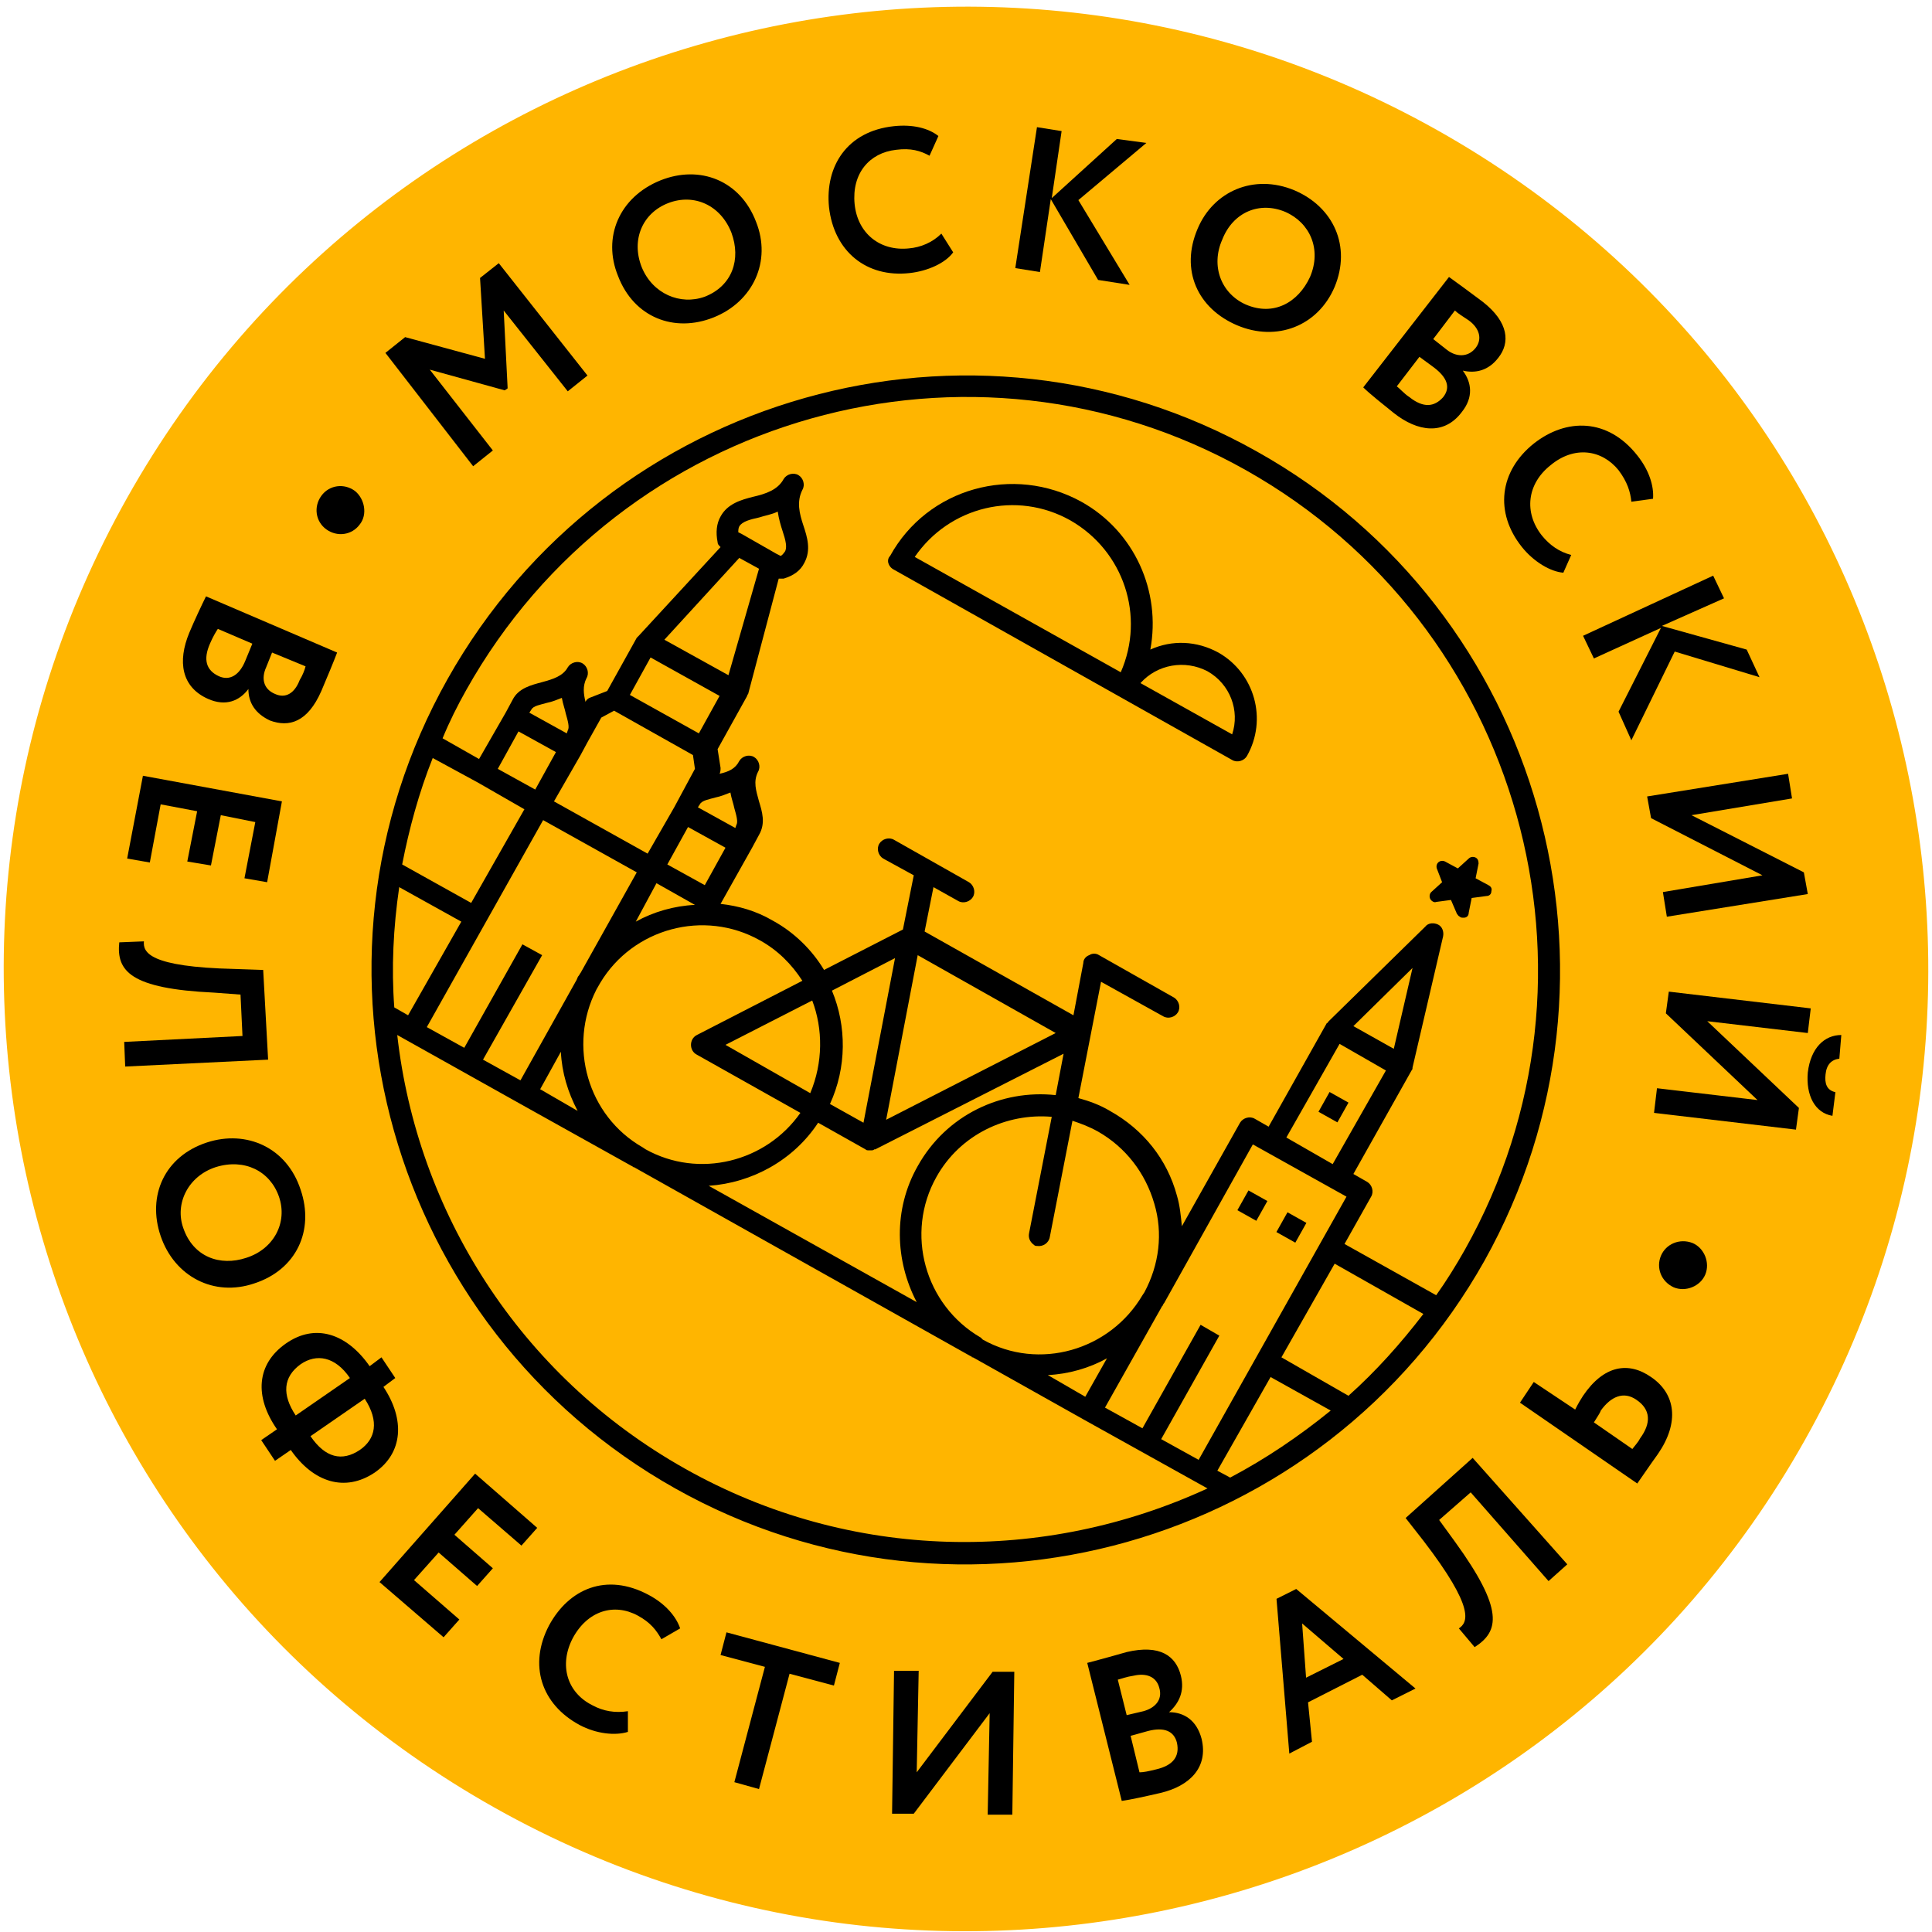 <?xml version="1.0" encoding="utf-8"?>
<!-- Generator: Adobe Illustrator 22.0.0, SVG Export Plug-In . SVG Version: 6.00 Build 0)  -->
<svg version="1.1" id="Слой_1" xmlns="http://www.w3.org/2000/svg" xmlns:xlink="http://www.w3.org/1999/xlink" x="0px" y="0px"
	 viewBox="0 0 196 196" style="enable-background:new 0 0 196 196;" xml:space="preserve">
<style type="text/css">
	.st0{fill:#FFB500;}
	.st1{stroke:#000000;stroke-width:0.322;stroke-miterlimit:10;}
</style>
<g>
	<path class="st0" d="M183.1,146.1c-26.4,47-85.9,63.7-132.9,37.3c-47-26.4-63.7-85.9-37.3-132.9c26.4-47,85.9-63.7,132.9-37.3
		C192.8,39.6,209.5,99.1,183.1,146.1z"/>
	<g>
		<g>
			<g>
				<path d="M39.1,35.8l2-1.6l8.1,2.2l-0.5-8.2l1.9-1.5l9,11.4l-2,1.6l-6.5-8.2l0.4,7.9l-0.3,0.2l-7.6-2.1l6.4,8.2l-2,1.6L39.1,35.8
					z"/>
				<path d="M67,18.3c4-1.6,8.1,0,9.7,4.2c1.6,4-0.3,8.1-4.3,9.7c-4,1.6-8.1,0-9.7-4.2C61.1,24.1,62.8,20,67,18.3z M71.5,30.1
					c2.8-1.1,3.7-3.8,2.7-6.5c-1.1-2.8-3.8-4-6.4-3c-2.6,1-3.8,3.7-2.7,6.5C66.2,29.8,69,31,71.5,30.1z"/>
				<path d="M96.7,25.6c-0.8,1.1-2.6,1.9-4.4,2.1c-4.4,0.5-7.7-2.2-8.2-6.7c-0.4-4.1,1.8-7.7,6.6-8.2c1.9-0.2,3.5,0.2,4.5,1l-0.9,2
					c-0.9-0.5-1.9-0.8-3.4-0.6c-2.7,0.3-4.5,2.4-4.2,5.5c0.3,3,2.6,4.8,5.5,4.5c1.2-0.1,2.4-0.6,3.3-1.5L96.7,25.6z"/>
				<path d="M105.2,12.9l2.5,0.4l-1,6.8l6.6-6l3,0.4l-6.9,5.8l5.2,8.6l-3.2-0.5l-4.8-8.2l-1.1,7.4l-2.5-0.4L105.2,12.9z"/>
				<path d="M131.3,19.3c4,1.7,5.8,5.7,4.1,9.8c-1.7,4-5.9,5.6-9.9,3.9c-4-1.7-5.8-5.6-4-9.8C123.1,19.4,127.2,17.6,131.3,19.3z
					 M126.4,30.9c2.8,1.2,5.3-0.2,6.5-2.8c1.2-2.8,0-5.5-2.5-6.6c-2.6-1.1-5.3,0-6.4,2.8C122.8,27,123.9,29.8,126.4,30.9z"/>
				<path d="M147,28.1c0.7,0.5,2.2,1.6,3.4,2.5c2.7,2.1,2.8,4.2,1.6,5.7c-1,1.3-2.3,1.6-3.6,1.3l0,0c0.9,1.2,1.1,2.7-0.1,4.2
					c-1.8,2.4-4.5,2-6.9,0.1c-1-0.8-2.5-2-3.1-2.6L147,28.1z M144,36.2l-2.3,3c0.3,0.2,0.7,0.7,1.3,1.1c1.4,1.1,2.5,1,3.4,0
					c0.8-1,0.4-2-0.9-3L144,36.2z M147.6,31.5l-2.2,2.9l1.4,1.1c0.9,0.7,2.1,0.8,2.9-0.2c0.7-0.9,0.4-2-0.7-2.8
					C148.4,32.1,147.9,31.8,147.6,31.5z"/>
				<path d="M158.6,58.1c-1.3-0.1-3-1.1-4.2-2.6c-2.8-3.5-2.3-7.7,1.2-10.5c3.3-2.6,7.5-2.6,10.5,1.2c1.2,1.5,1.7,3.1,1.6,4.4
					l-2.2,0.3c-0.1-1-0.4-2-1.3-3.2c-1.7-2.1-4.5-2.5-6.9-0.5c-2.4,1.9-2.7,4.8-0.9,7.1c0.8,1,1.8,1.7,3,2L158.6,58.1z"/>
				<path d="M173.8,58.4l1.1,2.3l-6.3,2.8l8.6,2.4l1.3,2.8l-8.6-2.6l-4.4,9l-1.3-2.9l4.3-8.5l-6.8,3.1l-1.1-2.3L173.8,58.4z"/>
				<path d="M167.1,80.8l14.3-2.3l0.4,2.5l-10.2,1.7l11.4,5.8l0.4,2.2L169.1,93l-0.4-2.5l10.1-1.7L167.5,83L167.1,80.8z"/>
				<path d="M169.3,100.6l14.4,1.7l-0.3,2.5l-10.2-1.2l9.3,8.8l-0.3,2.2l-14.4-1.7l0.3-2.5l10.2,1.2l-9.3-8.8L169.3,100.6z
					 M186.6,107.4c-0.8,0.1-1.3,0.6-1.4,1.6c-0.1,0.9,0.1,1.6,1,1.8l-0.3,2.4c-1.8-0.3-2.7-2.1-2.5-4.4c0.3-2.5,1.7-3.8,3.4-3.8
					L186.6,107.4z"/>
			</g>
		</g>
		<g>
			<g>
				<path d="M36.5,53.2c-0.8,1.1-2.3,1.3-3.4,0.5c-1.1-0.8-1.3-2.3-0.5-3.4c0.8-1.1,2.3-1.3,3.4-0.5C37,50.6,37.3,52.2,36.5,53.2z"
					/>
				<path d="M34.2,66.2c-0.3,0.8-1,2.5-1.6,3.9c-1.4,3.2-3.3,3.7-5.2,3c-1.5-0.7-2.2-1.8-2.2-3.2l0,0c-0.9,1.2-2.3,1.8-4.1,1
					c-2.7-1.2-3.1-3.8-1.9-6.7c0.5-1.2,1.3-2.9,1.7-3.7L34.2,66.2z M25.6,65.3l-3.5-1.5c-0.2,0.3-0.5,0.8-0.8,1.5
					c-0.7,1.6-0.4,2.7,0.9,3.3c1.1,0.5,2.1-0.1,2.7-1.6L25.6,65.3z M31,67.6l-3.4-1.4L27,67.7c-0.5,1.1-0.3,2.2,0.9,2.7
					c1.1,0.5,2-0.1,2.5-1.4C30.7,68.5,30.9,68,31,67.6z"/>
				<path d="M28.6,81.3l-1.5,8.2l-2.3-0.4l1.1-5.7l-3.5-0.7l-1,5.1L19,87.4l1-5.1l-3.7-0.7l-1.1,5.9l-2.3-0.4l1.6-8.4L28.6,81.3z"/>
				<path d="M24.6,105.1l-0.2-4.2l-2.7-0.2c-8.5-0.4-9.9-2.2-9.6-5.1l2.5-0.1c-0.1,1.1,0.5,2.6,9.2,2.8l2.9,0.1l0.5,9.1l-14.5,0.7
					l-0.1-2.5L24.6,105.1z"/>
				<path d="M30.5,120.7c1.4,4.1-0.4,8.1-4.7,9.5c-4.1,1.4-8.1-0.7-9.5-4.8c-1.4-4.1,0.4-8.1,4.7-9.5
					C25,114.6,29.1,116.4,30.5,120.7z M18.6,124.6c1,2.9,3.7,3.9,6.4,3c2.8-0.9,4.2-3.6,3.3-6.2c-0.9-2.6-3.5-3.9-6.4-3
					C19.1,119.3,17.7,122.1,18.6,124.6z"/>
				<path d="M28.1,145c-2.3-3.3-2.1-6.6,0.9-8.7c3-2.1,6.2-1,8.5,2.3l1.2-0.9l1.4,2.1l-1.2,0.9c2.2,3.3,2,6.7-0.9,8.7
					c-3,2-6.2,1-8.5-2.3l-1.6,1.1l-1.4-2.1L28.1,145z M30,143.6l5.5-3.8c-1.5-2.2-3.4-2.5-5-1.4C28.7,139.7,28.6,141.5,30,143.6z
					 M37,141.9l-5.5,3.8c1.5,2.2,3.2,2.6,5,1.4C38.1,146,38.5,144.2,37,141.9z"/>
				<path d="M48.2,149.5l6.3,5.5l-1.6,1.8l-4.4-3.8l-2.4,2.7l3.9,3.4l-1.6,1.8l-3.9-3.4l-2.5,2.8l4.6,4l-1.6,1.8l-6.5-5.6
					L48.2,149.5z"/>
				<path d="M63.7,175.7c-1.3,0.4-3.2,0.2-4.9-0.7c-3.9-2.1-5.2-6.1-3.1-10.1c2-3.7,5.8-5.4,10.1-3.1c1.7,0.9,2.8,2.2,3.2,3.4
					l-1.9,1.1c-0.5-0.9-1.1-1.7-2.4-2.4c-2.4-1.3-5.1-0.5-6.6,2.3c-1.4,2.7-0.6,5.5,2,6.8c1.1,0.6,2.3,0.8,3.6,0.6L63.7,175.7z"/>
				<path d="M73.7,165.6l11.5,3.1l-0.6,2.3l-4.5-1.2L77,181.5l-2.5-0.7l3.1-11.7l-4.5-1.2L73.7,165.6z"/>
				<path d="M90.5,184l0.2-14.5l2.5,0l-0.2,10.3l7.7-10.2l2.2,0l-0.2,14.5l-2.5,0l0.2-10.3L92.7,184L90.5,184z"/>
				<path d="M110.3,168.7c0.8-0.2,2.6-0.7,4-1.1c3.4-0.8,5,0.4,5.5,2.4c0.4,1.6-0.2,2.8-1.2,3.7l0,0c1.5,0,2.8,0.8,3.3,2.7
					c0.7,2.9-1.2,4.8-4.2,5.5c-1.3,0.3-3.1,0.7-3.9,0.8L110.3,168.7z M113.4,170.4l0.9,3.6l1.7-0.4c1.1-0.3,2-1.1,1.6-2.4
					c-0.3-1.1-1.3-1.5-2.6-1.2C114.3,170.1,113.8,170.3,113.4,170.4z M114.7,176.1l0.9,3.7c0.4,0,0.9-0.1,1.7-0.3
					c1.7-0.4,2.4-1.3,2.1-2.7c-0.3-1.2-1.3-1.6-2.9-1.2L114.7,176.1z"/>
				<path d="M129.5,162.2l2-1l12.1,10.1l-2.4,1.2l-3-2.6l-5.5,2.8l0.4,4l-2.3,1.2L129.5,162.2z M132.5,170.2l3.8-1.9l-4.2-3.6
					L132.5,170.2z"/>
				<path d="M149.2,151.4l-3.2,2.8l1.6,2.2c5,6.9,4.5,9.1,2,10.7l-1.6-1.9c0.9-0.6,1.7-2-3.6-8.9l-1.8-2.3l6.8-6.1l9.6,10.8
					l-1.9,1.7L149.2,151.4z"/>
				<path d="M159.8,143c0.3-0.6,0.6-1.1,0.8-1.4c2.1-3.1,4.6-3.5,6.9-1.9c2.5,1.7,2.9,4.6,0.7,7.8c-0.8,1.1-1.6,2.3-2.1,3l-11.9-8.2
					l1.4-2.1L159.8,143z M161.7,144.3l3.9,2.7c0.3-0.4,0.6-0.7,0.8-1.1c1.1-1.5,1.1-2.9-0.4-3.9c-1.3-0.9-2.6-0.3-3.6,1.1
					C162.3,143.4,162,143.8,161.7,144.3z"/>
				<path d="M168.5,127.4c0.5-1.2,1.9-1.8,3.2-1.3c1.2,0.5,1.8,2,1.3,3.2c-0.5,1.2-2,1.8-3.2,1.3C168.5,130,168,128.6,168.5,127.4z"
					/>
			</g>
		</g>
		<g>
			<g>
				<path d="M146.3,89.5l-1.1,1c-0.2,0.2-0.2,0.5-0.1,0.7c0.1,0.2,0.4,0.4,0.6,0.3l1.5-0.2l0.6,1.4c0.1,0.1,0.1,0.2,0.3,0.3
					c0.1,0.1,0.2,0.1,0.4,0.1c0.3,0,0.5-0.2,0.5-0.5l0.3-1.5l1.5-0.2c0.3,0,0.5-0.2,0.5-0.5c0.1-0.3-0.1-0.5-0.3-0.6l-1.3-0.7
					l0.3-1.5c0-0.3-0.1-0.5-0.3-0.6l0,0c-0.2-0.1-0.5-0.1-0.7,0.1l-1.1,1l-1.3-0.7c-0.2-0.1-0.5-0.1-0.7,0.1
					c-0.2,0.2-0.2,0.5-0.1,0.7L146.3,89.5z"/>
				<rect x="125.9" y="121.2" transform="matrix(0.489 -0.872 0.872 0.489 -41.719 173.292)" width="2.3" height="2.2"/>
				<rect x="129.9" y="123.4" transform="matrix(0.489 -0.872 0.872 0.489 -41.636 177.922)" width="2.3" height="2.2"/>
				<rect x="134.2" y="111.2" transform="matrix(0.489 -0.872 0.872 0.489 -28.83 175.434)" width="2.3" height="2.2"/>
				<path d="M90.7,57.8L125,77.1c0.5,0.3,1.2,0.1,1.5-0.4c2.1-3.7,0.8-8.4-2.9-10.5c-2.2-1.2-4.7-1.3-6.9-0.3c1.1-5.9-1.6-12-7-15
					c-6.9-3.8-15.6-1.4-19.4,5.5C89.9,56.8,90.1,57.5,90.7,57.8z M122.5,68.1c2.3,1.3,3.3,4,2.5,6.4l-9.3-5.2
					C117.4,67.4,120.2,66.9,122.5,68.1z M108.6,52.8c5.4,3.1,7.6,9.7,5.1,15.4L92.8,56.5C96.3,51.4,103.1,49.7,108.6,52.8z"/>
				<path d="M127.5,45.8c-29-16.3-65.8-5.9-82.1,23.1c-16.3,29-5.9,65.8,23.1,82.1c29,16.3,65.8,5.9,82.1-23.1
					C166.8,98.9,156.5,62,127.5,45.8z M126.4,47.7c27.9,15.7,37.9,51.2,22.2,79.1c-0.9,1.6-1.9,3.2-2.9,4.6l-9.3-5.2l2.7-4.8
					c0.3-0.5,0.1-1.2-0.4-1.5l-1.4-0.8l5.9-10.5c0.1-0.1,0.1-0.2,0.1-0.3l3.1-13.3c0.1-0.5-0.1-1-0.5-1.2c-0.4-0.2-1-0.2-1.3,0.2
					l-9.8,9.6c-0.1,0.1-0.1,0.2-0.2,0.2l-5.9,10.5l-1.4-0.8c-0.5-0.3-1.2-0.1-1.5,0.4l-5.9,10.5c-0.1-1-0.2-2.1-0.5-3.1
					c-1-3.7-3.4-6.7-6.8-8.6c-1-0.6-2.1-1-3.2-1.3l2.3-11.8l6.3,3.5c0.5,0.3,1.2,0.1,1.5-0.4c0.3-0.5,0.1-1.2-0.4-1.5l-7.6-4.3
					c-0.3-0.2-0.7-0.2-1,0c-0.3,0.1-0.6,0.4-0.6,0.8l-1,5.3l-15.1-8.5l0.9-4.5l2.5,1.4c0.5,0.3,1.2,0.1,1.5-0.4
					c0.3-0.5,0.1-1.2-0.4-1.5l-7.6-4.3c-0.5-0.3-1.2-0.1-1.5,0.4c-0.3,0.5-0.1,1.2,0.4,1.5l3.1,1.7l-1.1,5.5l-8,4.1
					c-1.2-2-3-3.8-5.2-5c-1.7-1-3.5-1.5-5.3-1.7l3.2-5.7l0.7-1.3c0.7-1.2,0.3-2.4,0-3.4c-0.3-1.1-0.6-2-0.1-3
					c0.3-0.5,0.1-1.2-0.4-1.5c-0.5-0.3-1.2-0.1-1.5,0.4c-0.4,0.8-1.1,1.1-2,1.3c0.1-0.2,0.1-0.4,0.1-0.6l-0.3-1.9l3-5.4
					c0-0.1,0.1-0.2,0.1-0.2L79,58.7c0.2,0,0.3,0,0.5,0c1-0.3,1.7-0.8,2.1-1.6c0.7-1.3,0.3-2.6-0.1-3.8c-0.4-1.2-0.7-2.4-0.1-3.6
					c0.3-0.5,0.1-1.2-0.4-1.5c-0.5-0.3-1.2-0.1-1.5,0.4c-0.6,1.1-1.8,1.5-3.1,1.8c-1.2,0.3-2.6,0.7-3.3,2c-0.4,0.7-0.5,1.6-0.3,2.6
					c0,0.2,0.1,0.3,0.3,0.5l-8.3,9c-0.1,0.1-0.1,0.1-0.2,0.2l-3,5.4l-1.8,0.7c-0.2,0.1-0.3,0.2-0.4,0.4c-0.2-0.8-0.3-1.6,0.1-2.4
					c0.3-0.5,0.1-1.2-0.4-1.5c-0.5-0.3-1.2-0.1-1.5,0.4c-0.5,0.9-1.5,1.2-2.6,1.5c-1.1,0.3-2.4,0.6-3,1.8l-0.7,1.3l-2.7,4.7
					l-3.7-2.1c0.7-1.7,1.5-3.3,2.4-4.9C63,42,98.5,32,126.4,47.7z M121.8,134.4l-5.9,10.5l-3.8-2.1l5.8-10.3c0,0,0.1-0.1,0.1-0.1
					c0-0.1,0-0.1,0.1-0.2l9-16.1l9.5,5.3l-15,26.7l-3.8-2.1l5.9-10.5L121.8,134.4z M106.3,139.5c2.1-0.1,4.2-0.7,6-1.7l-2.2,3.9
					L106.3,139.5z M99.5,135.7c-5.7-3.3-7.7-10.6-4.5-16.3c2.4-4.3,7.1-6.5,11.7-6.1l-2.3,11.8c-0.1,0.5,0.1,0.9,0.5,1.2
					c0.1,0.1,0.2,0.1,0.3,0.1c0.6,0.1,1.2-0.3,1.3-0.9l2.3-11.8c0.9,0.3,1.7,0.6,2.6,1.1c2.8,1.6,4.8,4.2,5.7,7.3c0.9,3,0.5,6.2-1,9
					l-0.2,0.3c-3.3,5.6-10.5,7.7-16.2,4.5L99.5,135.7z M65.2,116.4c-5.6-3.2-7.6-10.3-4.7-16l0.4-0.7c3.3-5.5,10.5-7.5,16.2-4.3
					c1.8,1,3.2,2.4,4.3,4.1L70.7,105c-0.4,0.2-0.6,0.6-0.6,1c0,0.4,0.2,0.8,0.6,1l10.5,5.9c-3.5,5-10.3,6.7-15.7,3.7L65.2,116.4z
					 M53,95.8l-5.9,10.5l-3.8-2.1l11.8-21l9.5,5.3l-5.7,10.2c-0.1,0.1-0.1,0.2-0.2,0.3c-0.1,0.1-0.1,0.2-0.2,0.4l-5.7,10.2l-3.8-2.1
					L55,96.9L53,95.8z M40.5,90l6.3,3.5l-5.4,9.5l-1.4-0.8C39.7,98.2,39.9,94.1,40.5,90z M74.9,54c0-0.2,0-0.4,0.1-0.6
					c0.3-0.5,1.1-0.7,2-0.9c0.6-0.2,1.3-0.3,1.9-0.6c0.1,0.7,0.3,1.4,0.5,2c0.3,0.9,0.5,1.7,0.2,2.1c-0.1,0.1-0.2,0.3-0.4,0.4
					l-0.4-0.2l-3.5-2L74.9,54z M75,56.6l2,1.1l-3.1,10.8l-6.5-3.6L75,56.6z M70.9,74.4l-7-3.9l2.1-3.8l7,3.9L70.9,74.4z M62.3,72.1
					l8,4.5l0.2,1.4l-1.4,2.6l-0.7,1.3l-2.7,4.7l-9.5-5.3l2.7-4.7l0.7-1.3l1.4-2.5L62.3,72.1z M71,81.6c0.2-0.4,0.9-0.5,1.6-0.7
					c0.5-0.1,1-0.3,1.5-0.5c0.1,0.6,0.3,1.1,0.4,1.6c0.2,0.7,0.4,1.4,0.2,1.7L74.6,84l-3.8-2.1L71,81.6z M69.8,83.9l3.8,2.1
					l-2.1,3.8l-3.8-2.1L69.8,83.9z M66.6,89.6l3.9,2.2c-2.1,0.1-4.2,0.7-6,1.7L66.6,89.6z M57.5,74.4l-3.8-2.1l0.2-0.3
					c0.2-0.4,0.9-0.5,1.6-0.7c0.5-0.1,1-0.3,1.5-0.5c0.1,0.6,0.3,1.1,0.4,1.6c0.2,0.7,0.4,1.4,0.2,1.7L57.5,74.4z M52.6,74.2
					l3.8,2.1l-2.1,3.8L50.5,78L52.6,74.2z M48.5,79.4l4.7,2.7l-5.4,9.5l-7-3.9c0.7-3.6,1.7-7.3,3.1-10.8L48.5,79.4z M56.9,106.7
					c0.1,2.1,0.7,4.1,1.7,6l-3.8-2.2L56.9,106.7z M89.9,113.6l3.2-16.7l14,7.9L89.9,113.6z M87.6,113.9l-3.4-1.9
					c1.7-3.7,1.7-7.9,0.2-11.5l6.4-3.3L87.6,113.9z M82.2,110.9l-8.6-4.9l8.8-4.5C83.5,104.4,83.5,107.8,82.2,110.9z M83,113.9
					l4.8,2.7c0.1,0.1,0.2,0.1,0.3,0.1c0,0,0.1,0,0.1,0c0.1,0,0.1,0,0.2,0c0.1,0,0.2,0,0.3-0.1c0,0,0.1,0,0.1,0l19.1-9.7l-0.8,4.2
					c-5.5-0.6-11.1,2-14,7.2c-2.5,4.4-2.3,9.6-0.1,13.8l-21.1-11.8C76.3,120,80.5,117.7,83,113.9z M135.9,105.9l4.7,2.7l-5.4,9.5
					l-4.7-2.7L135.9,105.9z M137.3,104.1l6-5.9l-1.9,8.2L137.3,104.1z M123.5,149.2l5.4-9.5l6.1,3.4c-3.2,2.6-6.6,4.9-10.2,6.8
					L123.5,149.2z M130,137.7l5.4-9.5l9,5.1c-2.3,3-4.8,5.8-7.6,8.3L130,137.7z M69.5,149c-16.9-9.5-27.2-26.2-29.2-44l0,0l13.4,7.5
					l10.4,5.8c0,0,0.1,0,0.1,0.1c0,0,0.1,0,0.1,0l34.2,19.2c0,0,0.1,0,0.1,0.1l0,0c0,0,0.1,0,0.1,0l11.4,6.4l11.5,6.4l0.9,0.5
					C106,158.6,86.4,158.5,69.5,149z"/>
			</g>
			<g>
				<g>
					<g>
						<g>
						</g>
					</g>
				</g>
			</g>
		</g>
	</g>
</g>
</svg>
